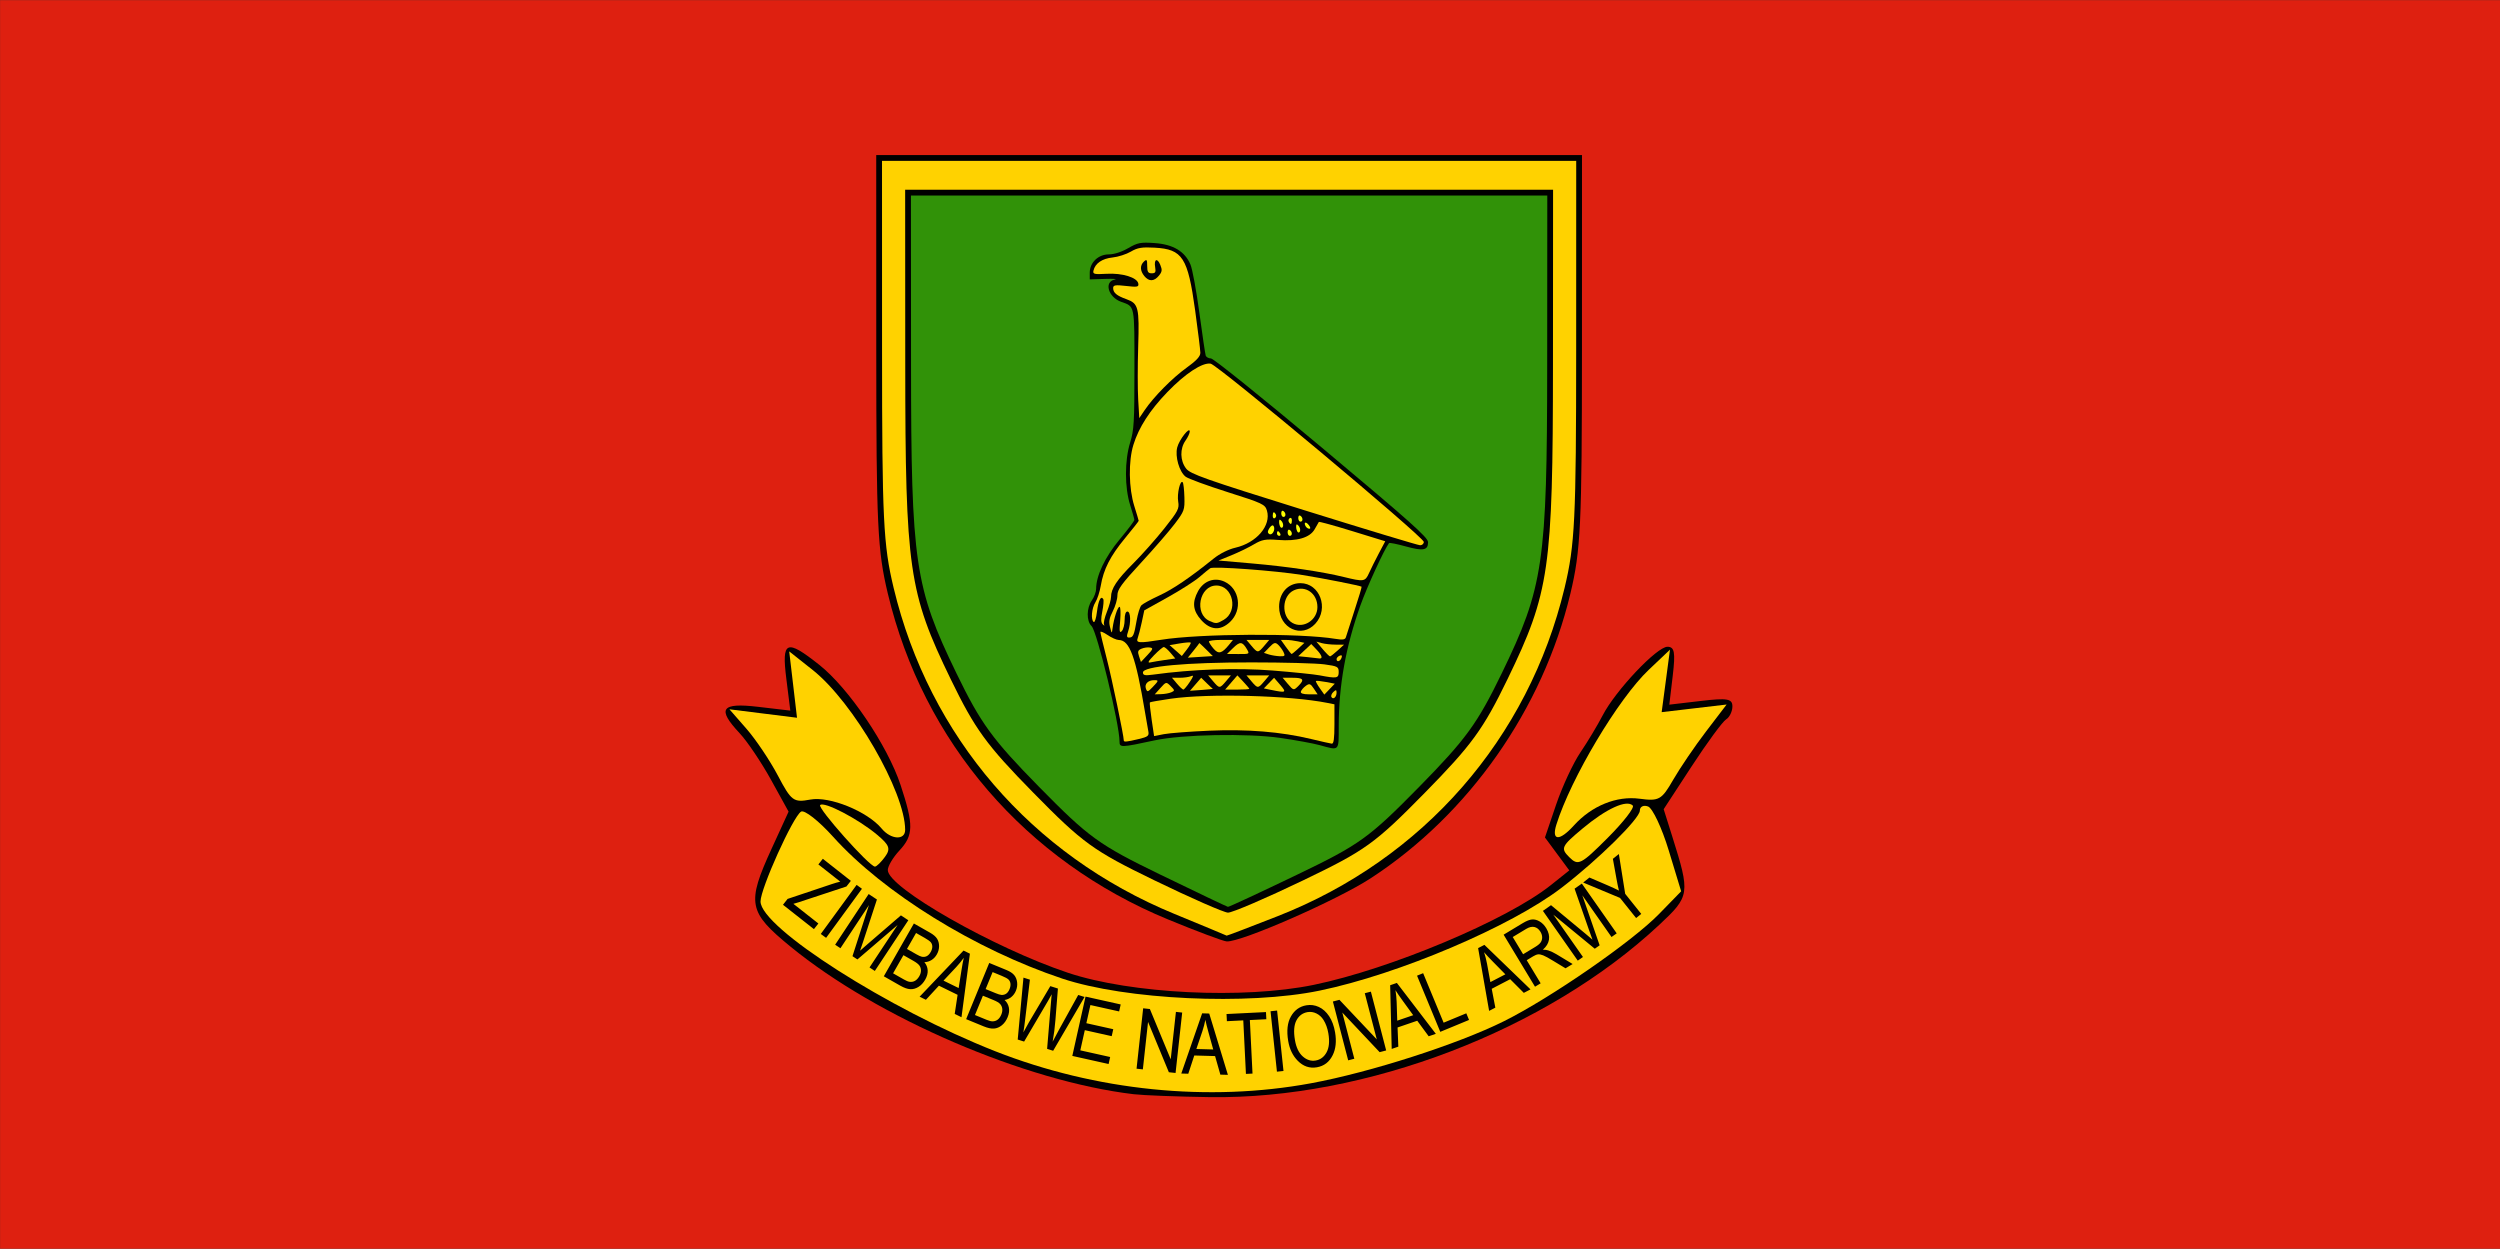 <?xml version="1.0" encoding="UTF-8" standalone="no"?>
<!-- Created with Inkscape (http://www.inkscape.org/) -->

<svg
   xmlns:dc="http://purl.org/dc/elements/1.1/"
   xmlns:cc="http://creativecommons.org/ns#"
   xmlns:rdf="http://www.w3.org/1999/02/22-rdf-syntax-ns#"
   xmlns:svg="http://www.w3.org/2000/svg"
   xmlns="http://www.w3.org/2000/svg"
   xmlns:sodipodi="http://sodipodi.sourceforge.net/DTD/sodipodi-0.dtd"
   xmlns:inkscape="http://www.inkscape.org/namespaces/inkscape"
   width="1000"
   height="499.494"
   id="svg2"
   sodipodi:version="0.32"
   inkscape:version="0.47 r22583"
   sodipodi:docname="Flag_of_Ohio.svg"
   inkscape:output_extension="org.inkscape.output.svg.inkscape"
   version="1.0">
  <rect width="100%" height="100%" fill="#333333" stroke="none"/>
  <defs
     id="defs4">
    <inkscape:perspective
       sodipodi:type="inkscape:persp3d"
       inkscape:vp_x="0 : 249.74722 : 1"
       inkscape:vp_y="0 : 1000 : 0"
       inkscape:vp_z="1000 : 249.74722 : 1"
       inkscape:persp3d-origin="500 : 166.49815 : 1"
       id="perspective94" />
  </defs>
  <sodipodi:namedview
     id="base"
     pagecolor="#ffffff"
     bordercolor="#666666"
     borderopacity="1.0"
     gridtolerance="10000"
     guidetolerance="10"
     objecttolerance="10"
     inkscape:pageopacity="0.0"
     inkscape:pageshadow="2"
     inkscape:zoom="1.4142136"
     inkscape:cx="576.8528"
     inkscape:cy="147.56822"
     inkscape:document-units="px"
     inkscape:current-layer="g2369"
     showborder="true"
     inkscape:window-width="1280"
     inkscape:window-height="1004"
     inkscape:window-x="-8"
     inkscape:window-y="-8"
     showgrid="false"
     inkscape:window-maximized="1" />
  <g
     inkscape:label="Layer 1"
     inkscape:groupmode="layer"
     id="layer1"
     transform="translate(-75.319,153.473)">
    <g
       id="g2520"
       transform="matrix(2.314,0,0,2.314,-98.943,-454.55)">
      <g
         transform="translate(74.773,129.257)"
         id="g2369">
        <rect
           style="opacity:1;fill:#de2010;fill-opacity:1;fill-rule:evenodd;stroke:#000000;stroke-width:0;stroke-linecap:butt;stroke-linejoin:miter;stroke-miterlimit:4;stroke-dasharray:none;stroke-opacity:1"
           id="rect4961"
           width="432.218"
           height="215.891"
           x="0.546"
           y="0.874" />
        <path
           style="fill:#000000;fill-opacity:1"
           d="M 196.5,190 C 177.715,187.769 152.214,176.799 137.166,164.475 C 129.867,158.497 129.584,157.019 133.925,147.541 L 136.851,141.156 L 133.815,135.656 C 132.146,132.631 129.704,129.006 128.39,127.601 C 124.428,123.366 125.182,122.284 131.574,123.035 L 137.148,123.69 L 136.459,118.173 C 135.637,111.595 136.444,111.255 142.149,115.774 C 147.253,119.816 153.948,129.711 156.213,136.561 C 158.493,143.458 158.46,145.245 156,147.886 C 154.9,149.067 154,150.584 154,151.259 C 154,154.279 172.365,164.744 185.16,169.015 C 196.047,172.649 215.501,173.602 227.637,171.096 C 240.907,168.355 261.07,159.877 268.59,153.876 L 271.805,151.311 L 269.701,148.466 L 267.598,145.62 L 269.529,139.938 C 270.592,136.813 272.477,132.758 273.719,130.928 C 274.961,129.098 276.695,126.211 277.573,124.514 C 279.789,120.23 286.938,112.656 288.767,112.656 C 289.993,112.656 290.167,113.599 289.686,117.659 L 289.093,122.662 L 294.547,122.021 C 299.119,121.484 300,121.635 300,122.959 C 300,123.827 299.506,124.843 298.902,125.216 C 298.297,125.59 295.624,129.233 292.961,133.313 L 288.118,140.731 L 289.601,145.443 C 292.727,155.372 292.67,155.755 287.344,160.734 C 267.871,178.936 236.634,190.905 209.64,190.506 C 204.063,190.423 198.15,190.196 196.5,190 z "
           id="path4638" />
        <path
           style="fill:#ffd200;fill-opacity:1"
           d="M 227.14,188.111 C 237.456,186.204 252.518,181.362 260.5,177.386 C 268.617,173.342 282.643,163.647 287.32,158.848 L 291.14,154.928 L 288.997,147.87 C 287.818,143.989 286.211,140.567 285.427,140.266 C 284.642,139.965 284,140.284 284,140.975 C 284,142.36 276.768,149.486 270.449,154.327 C 261.706,161.024 242.29,169.275 228.637,172.096 C 216.21,174.662 195.127,173.676 184.16,170.015 C 169.085,164.983 153.262,155.19 144.551,145.501 C 142.079,142.752 139.584,140.795 139.005,141.152 C 137.611,142.014 132,154.451 132,156.679 C 132,161.189 154.149,175.325 172.564,182.569 C 189.947,189.406 209.427,191.384 227.14,188.111 z "
           id="path4636" />
        <path
           style="fill:#ffd200;fill-opacity:1"
           d="M 153.506,148.978 C 154.534,147.573 154.308,146.948 152.116,145.119 C 148.842,142.388 142.982,139.34 142.306,140.016 C 141.799,140.523 150.82,150.656 151.777,150.656 C 152.053,150.656 152.831,149.901 153.506,148.978 z "
           id="path4586" />
        <path
           style="fill:#ffd200;fill-opacity:1"
           d="M 282.778,140.1 C 281.71,139.032 278.22,140.63 274.096,144.075 C 270.424,147.143 270.263,147.49 271.8,149.027 C 273.337,150.564 273.801,150.331 278.429,145.703 C 281.165,142.966 283.123,140.445 282.778,140.1 z "
           id="path4584" />
        <path
           style="fill:#ffd200;fill-opacity:1"
           d="M 157,144.311 C 157,137.735 148.034,122.227 141.022,116.673 L 136.959,113.455 L 137.633,119.19 L 138.307,124.924 L 132.466,124.195 L 126.625,123.465 L 129.563,126.824 C 131.178,128.671 133.624,132.314 134.998,134.918 C 137.327,139.333 137.706,139.614 140.617,139.068 C 143.926,138.447 150.474,141.112 152.939,144.082 C 154.537,146.008 157,146.146 157,144.311 z "
           id="path4582" />
        <path
           style="fill:#ffd200;fill-opacity:1"
           d="M 272.593,143.553 C 275.681,140.141 279.981,138.39 283.961,138.923 C 287.31,139.373 287.765,139.118 289.74,135.686 C 290.92,133.637 293.485,129.863 295.442,127.299 L 299,122.638 L 293.385,123.298 L 287.771,123.958 L 288.49,118.557 L 289.208,113.156 L 285.521,116.656 C 280.268,121.641 272.075,135.378 269.568,143.406 C 268.685,146.232 270.105,146.302 272.593,143.553 z "
           id="path4580" />
        <path
           style="fill:#000000"
           d="M 202.5,159.815 C 177.789,149.638 160.167,129.162 154.008,103.473 C 152.221,96.017 152.013,91.659 152.007,61.406 L 152,27.656 L 213,27.656 L 274,27.656 L 273.993,61.406 C 273.987,91.659 273.779,96.017 271.992,103.473 C 267.206,123.438 254.461,141.605 237.48,152.668 C 231.645,156.471 215.061,163.743 212.578,163.589 C 211.985,163.552 207.45,161.854 202.5,159.815 z "
           id="path4578" />
        <path
           style="fill:#ffd200;fill-opacity:1"
           d="M 221.413,159.218 C 246.573,149.34 264.741,128.546 270.992,102.473 C 272.773,95.043 272.987,90.66 272.993,61.406 L 273,28.656 L 213,28.656 L 153,28.656 L 153.007,61.406 C 153.013,90.66 153.227,95.043 155.008,102.473 C 161.167,128.162 178.789,148.638 203.5,158.815 C 208.45,160.854 212.535,162.552 212.578,162.589 C 212.621,162.625 216.596,161.108 221.413,159.218 z "
           id="path4576" />
        <path
           style="fill:#000000"
           d="M 200.009,152.993 C 189.491,147.886 187.722,146.604 179.134,137.86 C 171.052,129.632 169.072,126.909 164.864,118.231 C 157.616,103.284 157.038,99.281 157.017,63.906 L 157,33.656 L 213,33.656 L 269,33.656 L 268.983,63.906 C 268.962,99.281 268.384,103.284 261.136,118.231 C 256.928,126.91 254.949,129.632 246.863,137.863 C 238.196,146.687 236.581,147.85 225.79,153.037 C 219.362,156.127 213.517,158.637 212.801,158.614 C 212.086,158.591 206.329,156.062 200.009,152.993 z "
           id="path4574" />
        <path
           style="fill:#319208;fill-opacity:1"
           d="M 224.79,152.037 C 235.581,146.85 237.196,145.687 245.863,136.863 C 253.949,128.632 255.928,125.91 260.136,117.231 C 267.347,102.36 267.962,98.179 267.983,63.906 L 268,34.656 L 213,34.656 L 158,34.656 L 158.017,63.906 C 158.038,98.179 158.653,102.36 165.864,117.231 C 170.072,125.909 172.052,128.632 180.134,136.86 C 188.722,145.604 190.491,146.886 201.009,151.993 C 207.329,155.062 212.636,157.591 212.801,157.614 C 212.967,157.637 218.362,155.127 224.79,152.037 z "
           id="path4572" />
        <g
           id="g6180"
           inkscape:label="Layer 1"
           transform="matrix(8.0302179e-2,0,0,8.8414971e-2,188.025,39.715)">
          <path
             id="path6182"
             d="M 1.857,529.505 L 1.857,30.076 L 372.857,30.076 L 743.857,30.076 L 743.857,529.505 L 743.857,1028.934 L 372.857,1028.934 L 1.857,1028.934 L 1.857,529.505 z "
             style="fill:#000000;fill-opacity:0" />
          <path
             id="path6184"
             d="M 546.997,979.222 C 547.156,900.161 562.055,824.937 593.477,744.537 C 607.772,707.961 645.327,633.665 655.288,622.253 C 656.273,621.125 672.285,624.025 690.87,628.697 C 728.894,638.257 739.277,636.498 739.277,620.495 C 739.277,611.334 700.409,579.902 510.359,435.377 C 382.302,337.994 277.3,261.293 272.042,261.293 C 266.873,261.293 261.719,258.692 260.588,255.513 C 259.458,252.334 253.31,214.608 246.926,171.677 C 240.541,128.747 231.934,86.422 227.798,77.622 C 215.704,51.892 190.735,38.303 150.791,35.715 C 120.554,33.756 114.225,34.86 93.755,45.667 C 79.895,52.984 63.32,57.822 52.116,57.822 C 29.34,57.822 11.018,73.774 11.018,93.602 L 11.018,106.68 L 44.224,105.773 C 62.488,105.273 71.763,105.864 64.836,107.085 C 41.207,111.249 50.749,141.503 78.541,150.542 C 108.446,160.267 107.203,154.566 107.203,281.945 C 107.203,386.532 106.257,401.352 98.042,425.457 C 85.984,460.844 85.984,513.392 98.042,548.002 C 102.916,561.991 106.971,575.018 107.053,576.95 C 107.135,578.883 92.946,595.988 75.522,614.961 C 44.053,649.227 24.758,686.002 24.758,711.716 C 24.758,717.636 20.636,727.771 15.598,734.238 C 3.975,749.156 3.619,774.727 14.898,784.478 C 26.598,794.592 74.971,975.729 75.1,1009.909 C 75.146,1022.373 77.332,1022.316 150.715,1007.954 C 209.958,996.359 350.052,993.873 420.95,1003.158 C 453.699,1007.448 491.829,1013.784 505.684,1017.24 C 549.322,1028.123 546.894,1030.357 546.997,979.222 z "
             style="fill:#000000" />
          <path
             id="path6186"
             d="M 487.363,1005.284 C 422.755,991.174 349.743,985.79 267.511,989.073 C 225.946,990.732 182.389,993.77 170.719,995.823 L 149.501,999.557 L 144.237,967.378 C 141.342,949.68 139.631,934.536 140.434,933.725 C 141.237,932.914 161.398,929.693 185.236,926.566 C 267.076,915.83 442.006,920.082 522.86,934.772 L 537.746,937.476 L 537.746,976.268 C 537.746,1004.559 536.196,1014.888 532.021,1014.423 C 528.872,1014.073 508.776,1009.96 487.363,1005.284 z "
             style="fill:#ffd200;fill-opacity:1" />
          <path
             id="path6188"
             d="M 84.302,1008.198 C 84.302,998.885 58.824,887.793 47.698,848.594 C 40.119,821.894 33.919,798.313 33.919,796.193 C 33.919,794.073 40.861,796.67 49.345,801.964 C 57.83,807.258 68.651,811.636 73.392,811.693 C 96.992,811.974 109.914,844.189 129.925,952.632 C 132.741,967.892 135.991,984.888 137.147,990.401 C 138.99,999.186 136.393,1001.043 116.13,1005.43 C 90.518,1010.976 84.302,1011.516 84.302,1008.198 z "
             style="fill:#ffd200;fill-opacity:1" />
          <path
             id="path6190"
             d="M 531.243,923.173 C 529.837,920.877 531.755,916.426 535.506,913.283 C 541.052,908.637 542.326,908.92 542.326,914.798 C 542.326,923.431 534.856,929.076 531.243,923.173 z "
             style="fill:#ffd200;fill-opacity:1" />
          <path
             id="path6192"
             d="M 163.241,905.513 C 175.413,893.224 175.673,893.181 185.192,901.879 C 194.272,910.175 194.348,910.87 186.511,913.99 C 181.938,915.81 172.06,917.446 164.56,917.624 L 150.923,917.949 L 163.241,905.513 z "
             style="fill:#ffd200;fill-opacity:1" />
          <path
             id="path6194"
             d="M 465.476,912.565 C 466.454,909.603 471.264,904.545 476.164,901.325 C 483.882,896.253 486.174,896.973 493.302,906.71 L 501.532,917.949 L 482.615,917.949 C 470.259,917.949 464.315,916.082 465.476,912.565 z "
             style="fill:#ffd200;fill-opacity:1" />
          <path
             id="path6196"
             d="M 506.172,905.965 C 500.795,899.063 497.07,892.735 497.894,891.903 C 498.718,891.071 508.189,891.909 518.94,893.765 L 538.488,897.14 L 527.219,907.827 L 515.949,918.514 L 506.172,905.965 z "
             style="fill:#ffd200;fill-opacity:1" />
          <path
             id="path6198"
             d="M 131.846,906.615 C 128.483,897.766 136.483,890.39 149.57,890.274 C 159.981,890.182 159.742,891.171 146.254,903.963 C 135.914,913.771 134.654,914.003 131.846,906.615 z "
             style="fill:#ffd200;fill-opacity:1" />
          <path
             id="path6200"
             d="M 238.82,898.3 L 250.898,885.586 L 262.64,895.987 C 269.098,901.708 275.041,906.708 275.848,907.098 C 276.654,907.488 265.935,908.529 252.028,909.41 L 226.743,911.013 L 238.82,898.3 z "
             style="fill:#ffd200;fill-opacity:1" />
          <path
             id="path6202"
             d="M 401.067,909.248 L 385.765,906.389 L 396.778,895.987 L 407.792,885.586 L 420.953,899.456 C 435.351,914.629 433.841,915.373 401.067,909.248 z "
             style="fill:#ffd200;fill-opacity:1" />
          <path
             id="path6204"
             d="M 198.808,897.14 L 188.05,885.579 L 204.505,885.579 C 213.555,885.579 224.534,884.194 228.902,882.502 C 235.308,880.02 234.771,882.256 226.125,894.063 C 220.23,902.114 214.092,908.701 212.486,908.701 C 210.879,908.701 204.724,903.498 198.808,897.14 z "
             style="fill:#ffd200;fill-opacity:1" />
          <path
             id="path6206"
             d="M 315.622,894.809 L 328.804,880.917 L 341.67,893.362 C 348.746,900.207 354.536,906.458 354.536,907.254 C 354.536,908.05 342.814,908.701 328.488,908.701 L 302.44,908.701 L 315.622,894.809 z "
             style="fill:#ffd200;fill-opacity:1" />
          <path
             id="path6208"
             d="M 436.981,897.14 L 426.223,885.579 L 447.633,885.579 C 470.764,885.579 473.736,889.106 460.666,901.048 C 449.92,910.867 449.723,910.834 436.981,897.14 z "
             style="fill:#ffd200;fill-opacity:1" />
          <path
             id="path6210"
             d="M 276.672,892.516 L 265.915,880.955 L 290.413,880.955 L 314.911,880.955 L 304.153,892.516 C 290.871,906.79 289.954,906.79 276.672,892.516 z "
             style="fill:#ffd200;fill-opacity:1" />
          <path
             id="path6212"
             d="M 359.116,892.516 L 348.359,880.955 L 372.857,880.955 L 397.355,880.955 L 386.598,892.516 C 373.316,906.79 372.398,906.79 359.116,892.516 z "
             style="fill:#ffd200;fill-opacity:1" />
          <path
             id="path6214"
             d="M 505.684,880.825 C 494.348,878.848 448.798,874.609 404.462,871.407 C 327.506,865.848 232.262,868.823 147.28,879.44 C 129.738,881.631 125.524,880.804 125.524,875.172 C 125.524,863.247 217.368,855.521 359.116,855.521 C 428.393,855.521 498.986,857.247 515.99,859.357 C 544.596,862.907 546.907,864.03 546.907,874.386 C 546.907,886.721 542.986,887.334 505.684,880.825 z "
             style="fill:#ffd200;fill-opacity:1" />
          <path
             id="path6216"
             d="M 149.503,841.435 C 158.913,832.65 168.344,825.463 170.461,825.463 C 172.578,825.463 179.002,830.506 184.737,836.669 L 195.165,847.876 L 172.94,850.783 C 160.716,852.382 146.593,854.527 141.555,855.549 C 134.748,856.929 136.79,853.303 149.503,841.435 z "
             style="fill:#ffd200;fill-opacity:1" />
          <path
             id="path6218"
             d="M 117.067,843.548 C 113.671,834.372 114.624,831.75 122.453,828.732 C 127.684,826.716 135.83,825.675 140.554,826.42 C 148.058,827.604 147.378,829.475 135.168,841.236 L 121.194,854.697 L 117.067,843.548 z "
             style="fill:#ffd200;fill-opacity:1" />
          <path
             id="path6220"
             d="M 542.326,849.079 C 542.326,846.808 545.313,843.792 548.963,842.378 C 553.399,840.659 554.756,842.029 553.054,846.508 C 550.274,853.822 542.326,855.727 542.326,849.079 z "
             style="fill:#ffd200;fill-opacity:1" />
          <path
             id="path6222"
             d="M 234.528,832.422 C 241.333,824.805 246.902,818.214 246.903,817.775 C 246.905,817.337 253.441,822.873 261.427,830.077 L 275.947,843.176 L 249.051,844.724 L 222.155,846.272 L 234.528,832.422 z "
             style="fill:#ffd200;fill-opacity:1" />
          <path
             id="path6224"
             d="M 479.312,845.197 L 459.809,843.425 L 473.806,831.534 L 487.803,819.643 L 499.034,830.295 C 511.282,841.913 513.528,849.045 504.539,847.776 C 501.39,847.332 490.038,846.171 479.312,845.197 z "
             style="fill:#ffd200;fill-opacity:1" />
          <path
             id="path6226"
             d="M 196.019,832.375 L 182.815,821.746 L 204.764,818.423 C 216.836,816.595 227.472,815.871 228.401,816.813 C 229.33,817.755 225.395,824.034 219.656,830.765 L 209.222,843.004 L 196.019,832.375 z "
             style="fill:#ffd200;fill-opacity:1" />
          <path
             id="path6228"
             d="M 396.554,840.012 L 385.899,836.986 L 397.565,825.921 C 407.444,816.551 410.342,815.788 416.485,820.935 C 420.475,824.279 425.761,830.827 428.231,835.487 C 432.104,842.793 430.965,843.897 419.966,843.499 C 412.95,843.246 402.414,841.676 396.554,840.012 z "
             style="fill:#ffd200;fill-opacity:1" />
          <path
             id="path6230"
             d="M 512.267,829.427 L 498.814,814.895 L 510.265,817.803 C 516.562,819.403 529.96,820.751 540.036,820.798 L 558.357,820.884 L 544.616,832.256 C 537.059,838.51 529.715,843.702 528.297,843.794 C 526.879,843.885 519.665,837.42 512.267,829.427 z "
             style="fill:#ffd200;fill-opacity:1" />
          <path
             id="path6232"
             d="M 277.304,828.454 C 271.918,822.666 267.511,816.504 267.511,814.76 C 267.511,813.016 279.167,811.59 293.413,811.59 L 319.314,811.59 L 310.64,821.267 C 295.298,838.383 288.006,839.955 277.304,828.454 z "
             style="fill:#ffd200;fill-opacity:1" />
          <path
             id="path6234"
             d="M 319.543,827.413 C 334.304,814.308 339.395,814.614 348.978,829.184 C 355.576,839.218 355.368,839.334 331.048,839.19 L 306.444,839.043 L 319.543,827.413 z "
             style="fill:#ffd200;fill-opacity:1" />
          <path
             id="path6236"
             d="M 433.197,825.207 L 422.543,811.59 L 433.77,811.59 C 439.944,811.59 451.317,812.866 459.044,814.426 L 473.091,817.263 L 460.1,828.299 C 452.955,834.369 446.376,839.221 445.48,839.08 C 444.584,838.939 439.057,832.696 433.197,825.207 z "
             style="fill:#ffd200;fill-opacity:1" />
          <path
             id="path6238"
             d="M 359.116,823.151 L 348.359,811.59 L 372.857,811.59 L 397.355,811.59 L 386.598,823.151 C 373.316,837.425 372.398,837.425 359.116,823.151 z "
             style="fill:#ffd200;fill-opacity:1" />
          <path
             id="path6240"
             d="M 114.201,808.121 C 116.071,803.671 120.034,789.624 123.009,776.907 L 128.419,753.785 L 178.7,728.352 C 206.355,714.363 237.135,696.504 247.101,688.665 C 257.067,680.825 267.55,673.054 270.396,671.394 C 277.518,667.241 410.346,676.137 469.042,684.699 C 514.245,691.293 593.539,705.533 596.21,707.537 C 596.875,708.036 589.951,729.051 580.822,754.237 C 571.693,779.422 563.395,802.863 562.383,806.326 C 561.001,811.052 555.416,811.848 540,809.514 C 464.73,798.118 247.876,799.179 164.456,811.352 C 117.033,818.272 110.125,817.828 114.201,808.121 z "
             style="fill:#ffd200;fill-opacity:1" />
          <path
             id="path6242"
             d="M 496.876,779.575 C 526.38,749.787 506.193,700.606 464.462,700.606 C 437.679,700.606 418.66,719.808 418.66,746.849 C 418.66,788.981 467.372,809.363 496.876,779.575 z "
             style="fill:#000000;fill-opacity:1" />
          <path
             id="path6244"
             d="M 447.612,778.526 C 422.687,765.912 424.458,725.462 450.41,714.609 C 475.475,704.126 501.104,720.687 501.104,747.366 C 501.104,772.735 470.918,790.319 447.612,778.526 z "
             style="fill:#ffd200;fill-opacity:1" />
          <path
             id="path6246"
             d="M 312.807,776.628 C 340.24,753.322 334.085,711.588 301.166,697.701 C 279.534,688.576 256.377,696.069 244.273,716.111 C 230.98,738.121 232.93,754.478 251.023,772.745 C 270.795,792.708 292.289,794.059 312.807,776.628 z "
             style="fill:#000000;fill-opacity:1" />
          <path
             id="path6248"
             d="M 268.956,774.563 C 235.093,760.788 246.834,705.23 283.608,705.23 C 319.663,705.23 331.396,755.668 299.246,772.454 C 284.602,780.099 282.864,780.22 268.956,774.563 z "
             style="fill:#ffd200;fill-opacity:1" />
          <path
             id="path6250"
             d="M 93.575,795.103 C 100.016,778.002 99.18,756.098 92.088,756.098 C 88.337,756.098 86.134,762.086 86.134,772.283 C 86.134,781.185 83.399,791.069 80.056,794.248 C 75.033,799.026 74.419,795.418 76.519,773.439 C 77.916,758.814 77.307,746.849 75.165,746.849 C 71.056,746.849 63.087,769 60.192,788.468 C 58.494,799.883 58.424,799.857 54.632,786.395 C 51.67,775.882 53.054,768.792 60.676,755.421 C 66.113,745.883 70.561,731.922 70.561,724.396 C 70.561,713.058 79.298,702.115 121.516,660.572 C 149.541,632.994 182.161,598.791 194.005,584.565 C 214.499,559.948 215.503,557.432 214.765,532.498 C 214.339,518.088 212.693,504.988 211.108,503.387 C 205.755,497.983 198.583,525.903 201.412,541.131 C 203.97,554.897 201.337,559.542 171.776,593.412 C 153.932,613.857 123.705,644.778 104.605,662.127 C 69.421,694.083 56.82,711.354 56.82,727.617 C 56.82,732.552 52.838,745.569 47.972,756.544 C 43.105,767.519 40.316,778.671 41.773,781.327 C 43.405,784.3 42.333,784.217 38.984,781.112 C 35.018,777.434 34.759,770.611 38.027,755.927 C 40.492,744.849 41.465,734.079 40.188,731.993 C 35.274,723.967 29.482,734.289 26.603,756.2 C 24.952,768.764 21.801,777.92 19.6,776.546 C 12.974,772.412 15.088,749.642 23.18,737.977 C 27.35,731.966 32.517,717.564 34.662,705.972 C 40.678,673.462 55.137,647.694 87.087,612.544 C 103.189,594.829 116.363,579.628 116.363,578.765 C 116.363,577.902 112.113,564.905 106.919,549.882 C 94.908,515.147 94.064,462.241 105.007,430.082 C 116.54,396.192 140.272,362.687 177.822,327.282 C 216.586,290.732 253.416,268.736 271.285,271.463 C 286.661,273.81 730.116,610.572 730.116,619.902 C 730.116,623.595 726.509,626.562 722.101,626.495 C 717.692,626.428 604.922,595.427 471.499,557.603 C 258.277,497.157 227.646,487.345 218.441,476.541 C 205.359,461.186 204.796,437.713 217.129,421.883 C 222.167,415.417 226.289,407.38 226.289,404.024 C 226.289,393.792 203.653,419.962 199.325,435.197 C 194.266,453.007 203.722,482.856 217.482,492.51 C 222.919,496.325 263.541,509.863 307.754,522.593 C 383.212,544.32 388.402,546.532 392.409,558.667 C 402.028,587.801 370.33,621.69 324.471,631.302 C 309.683,634.402 290.848,642.949 277.858,652.455 C 226.22,690.245 190.178,712.458 160.038,725.071 C 142.315,732.488 125.275,740.979 122.172,743.94 C 119.069,746.901 114.455,760.373 111.918,773.878 C 106.531,802.556 104.356,806.965 95.595,806.965 C 90.525,806.965 90.084,804.376 93.575,795.103 z "
             style="fill:#ffd200;fill-opacity:1" />
          <path
             id="path6252"
             d="M 558.357,688.647 C 511.237,678.136 436.699,668.121 360.948,662.124 L 288.123,656.358 L 315.604,646.242 C 330.719,640.679 352.44,631.112 363.873,624.982 C 381.81,615.366 389.032,614.151 416.546,616.118 C 457.399,619.038 484.934,611.718 495.15,595.22 C 499.419,588.326 503.476,581.878 504.166,580.891 C 504.856,579.905 537.299,588.009 576.261,598.901 L 647.101,618.705 L 633.372,642.314 C 625.821,655.299 616.292,672.686 612.198,680.952 C 603.884,697.735 600.963,698.152 558.357,688.647 z "
             style="fill:#ffd200;fill-opacity:1" />
          <path
             id="path6254"
             d="M 397.228,604.412 C 393.331,601.98 393.532,598.952 397.999,592.784 C 401.773,587.573 405.157,586.269 407.017,589.308 C 411.29,596.288 403.492,608.32 397.228,604.412 z "
             style="fill:#ffff00;fill-opacity:1" />
          <path
             id="path6256"
             d="M 414.079,603.494 C 414.079,597.569 417.322,597.569 420.95,603.494 C 422.507,606.038 421.598,608.119 418.93,608.119 C 416.262,608.119 414.079,606.038 414.079,603.494 z "
             style="fill:#ffff00;fill-opacity:1" />
          <path
             id="path6258"
             d="M 436.981,600.909 C 436.981,596.944 439.042,594.986 441.561,596.558 C 447.487,600.256 447.487,608.119 441.561,608.119 C 439.042,608.119 436.981,604.875 436.981,600.909 z "
             style="fill:#ffff00;fill-opacity:1" />
          <path
             id="path6260"
             d="M 458.641,600.701 C 456.805,598.846 455.302,594.138 455.302,590.238 C 455.302,585.033 456.657,584.515 460.397,588.292 C 463.2,591.121 464.703,595.83 463.737,598.755 C 462.771,601.679 460.478,602.555 458.641,600.701 z "
             style="fill:#ffff00;fill-opacity:1" />
          <path
             id="path6262"
             d="M 421.999,591.452 C 420.162,589.597 418.66,584.889 418.66,580.989 C 418.66,575.784 420.015,575.267 423.755,579.043 C 426.558,581.873 428.061,586.581 427.095,589.506 C 426.129,592.431 423.836,593.306 421.999,591.452 z "
             style="fill:#ffff00;fill-opacity:1" />
          <path
             id="path6264"
             d="M 475.724,589.314 C 470.795,581.261 476.409,579.555 482.691,587.197 C 486.304,591.592 486.651,594.246 483.614,594.246 C 480.935,594.246 477.385,592.026 475.724,589.314 z "
             style="fill:#ffff00;fill-opacity:1" />
          <path
             id="path6266"
             d="M 439.466,580.692 C 438.017,578.325 438.926,575.08 441.486,573.483 C 444.046,571.885 446.141,573.822 446.141,577.788 C 446.141,585.91 443.393,587.106 439.466,580.692 z "
             style="fill:#ffff00;fill-opacity:1" />
          <path
             id="path6268"
             d="M 459.882,573.163 C 459.882,569.198 461.943,567.24 464.462,568.812 C 470.389,572.51 470.389,580.373 464.462,580.373 C 461.943,580.373 459.882,577.129 459.882,573.163 z "
             style="fill:#ffff00;fill-opacity:1" />
          <path
             id="path6270"
             d="M 404.919,569.085 C 404.919,560.962 407.667,559.766 411.594,566.18 C 413.043,568.548 412.134,571.792 409.574,573.39 C 407.014,574.987 404.919,573.05 404.919,569.085 z "
             style="fill:#ffff00;fill-opacity:1" />
          <path
             id="path6272"
             d="M 423.24,563.915 C 423.24,559.949 425.301,557.991 427.82,559.563 C 433.746,563.261 433.746,571.124 427.82,571.124 C 425.301,571.124 423.24,567.88 423.24,563.915 z "
             style="fill:#ffff00;fill-opacity:1" />
          <path
             id="path6274"
             d="M 115.295,341.572 C 114.01,321.581 114.01,274.932 115.295,237.908 C 117.951,161.386 115.895,153.854 90.062,145.453 C 68.973,138.594 61.4,132.834 61.4,123.65 C 61.4,117.811 66.106,117.118 89.211,119.556 C 113.466,122.116 116.833,121.52 115.547,114.895 C 113.231,102.96 81.182,93.99 47.214,95.769 C 20.538,97.166 17.237,96.426 19.044,89.448 C 22.697,75.342 37.656,66.022 60.069,63.886 C 72.138,62.736 89.893,57.56 99.526,52.384 C 113.741,44.747 123.406,43.298 150.822,44.695 C 210.82,47.754 222.177,63.753 237.9,167.367 C 244.002,207.581 249.039,244.876 249.093,250.245 C 249.163,257.22 240.789,265.492 219.751,279.228 C 188.771,299.456 148.724,336.241 129.223,362.381 L 117.633,377.919 L 115.295,341.572 z "
             style="fill:#ffd200;fill-opacity:1" />
          <path
             id="path6276"
             d="M 159.892,99.423 C 166.825,91.689 167.318,88.202 162.873,78.352 C 156.342,63.88 148.834,67.148 151.863,83.146 C 153.663,92.651 152.274,94.817 144.379,94.817 C 136.576,94.817 134.684,91.999 134.684,80.378 C 134.684,68.067 133.671,66.787 127.814,71.696 C 118.841,79.214 119.102,89.722 128.524,100.234 C 138.394,111.245 149.554,110.957 159.892,99.423 z "
             style="fill:#000000" />
        </g>
      </g>
      <path
         id="text2498"
         d="M 208.769,430.053 L 209.581,429.051 L 217.247,426.607 C 217.779,426.436 218.273,426.301 218.728,426.203 L 214.988,423.17 L 215.769,422.207 L 220.56,426.093 L 219.779,427.056 L 211.439,429.673 L 210.568,429.916 L 214.836,433.378 L 214.055,434.341 L 208.769,430.053 z M 215.226,435.193 L 221.546,426.804 L 222.456,427.49 L 216.136,435.878 L 215.226,435.193 z M 217.682,437.091 L 223.603,428.416 L 225.017,429.381 L 222.512,436.674 L 221.972,438.189 C 222.273,437.926 222.716,437.548 223.3,437.057 L 229.124,432.184 L 230.39,433.048 L 224.47,441.723 L 223.564,441.105 L 228.52,433.844 L 221.493,439.692 L 220.647,439.114 L 223.628,430.324 L 218.588,437.709 L 217.682,437.091 z M 226.011,442.669 L 231.344,433.621 L 234.128,435.261 C 234.691,435.594 235.086,435.944 235.312,436.313 C 235.538,436.682 235.647,437.114 235.639,437.608 C 235.63,438.102 235.494,438.573 235.23,439.021 C 234.985,439.437 234.673,439.758 234.296,439.985 C 233.919,440.211 233.506,440.328 233.058,440.336 C 233.398,440.747 233.581,441.214 233.608,441.737 C 233.635,442.26 233.486,442.798 233.161,443.349 C 232.839,443.896 232.443,444.311 231.975,444.592 C 231.507,444.873 231.031,444.997 230.546,444.964 C 230.061,444.93 229.492,444.721 228.838,444.335 L 226.011,442.669 z M 230.084,438.001 L 231.689,438.947 C 232.109,439.194 232.424,439.341 232.635,439.388 C 232.941,439.452 233.223,439.423 233.481,439.3 C 233.739,439.178 233.971,438.942 234.177,438.592 C 234.369,438.267 234.465,437.96 234.467,437.67 C 234.469,437.38 234.39,437.132 234.231,436.927 C 234.072,436.723 233.723,436.461 233.184,436.144 L 231.696,435.267 L 230.084,438.001 z M 227.622,442.18 L 229.467,443.267 C 229.874,443.507 230.196,443.647 230.434,443.687 C 230.776,443.745 231.093,443.695 231.383,443.536 C 231.674,443.377 231.928,443.113 232.146,442.743 C 232.348,442.401 232.448,442.071 232.448,441.752 C 232.447,441.433 232.361,441.149 232.189,440.9 C 232.016,440.652 231.677,440.379 231.171,440.08 L 229.455,439.069 L 227.622,442.18 z M 232.146,446.29 L 239.856,438.427 L 240.948,438.982 L 239.331,449.942 L 238.169,449.351 L 238.716,446.061 L 235.51,444.432 L 233.225,446.839 L 232.146,446.29 z M 236.317,443.572 L 238.916,444.893 L 239.436,441.894 C 239.594,440.973 239.742,440.233 239.88,439.677 C 239.477,440.227 239.035,440.753 238.556,441.254 L 236.317,443.572 z M 240.13,450.287 L 244.266,440.632 L 247.236,441.905 C 247.838,442.163 248.274,442.46 248.545,442.797 C 248.816,443.134 248.979,443.548 249.034,444.039 C 249.089,444.53 249.013,445.015 248.808,445.494 C 248.618,445.937 248.351,446.295 248.005,446.568 C 247.66,446.841 247.265,447.01 246.822,447.074 C 247.211,447.439 247.453,447.879 247.546,448.394 C 247.64,448.91 247.56,449.461 247.308,450.05 C 247.058,450.634 246.719,451.095 246.291,451.434 C 245.862,451.772 245.406,451.956 244.92,451.985 C 244.435,452.013 243.844,451.878 243.146,451.579 L 240.13,450.287 z M 243.575,445.138 L 245.287,445.871 C 245.735,446.063 246.066,446.169 246.282,446.188 C 246.593,446.213 246.869,446.148 247.109,445.993 C 247.35,445.839 247.55,445.575 247.71,445.202 C 247.858,444.855 247.915,444.538 247.88,444.25 C 247.845,443.962 247.735,443.727 247.551,443.544 C 247.367,443.361 246.987,443.147 246.412,442.9 L 244.825,442.22 L 243.575,445.138 z M 241.665,449.596 L 243.634,450.44 C 244.068,450.626 244.406,450.724 244.646,450.733 C 244.994,450.747 245.301,450.656 245.569,450.462 C 245.837,450.268 246.055,449.973 246.225,449.578 C 246.381,449.213 246.438,448.873 246.397,448.556 C 246.356,448.24 246.234,447.97 246.032,447.745 C 245.829,447.521 245.458,447.293 244.918,447.061 L 243.087,446.277 L 241.665,449.596 z M 248.992,453.943 L 250.142,443.256 L 251.25,443.625 L 250.319,450.571 C 250.227,451.286 250.116,452.004 249.986,452.726 L 250.967,451.006 L 254.764,444.795 L 256.069,445.229 L 255.559,450.662 C 255.435,451.986 255.257,453.232 255.023,454.403 C 255.343,453.79 255.717,453.111 256.146,452.368 L 259.563,446.393 L 260.651,446.755 L 255.089,455.973 L 254.049,455.627 L 254.851,447.459 L 254.982,446.204 C 254.76,446.613 254.551,446.977 254.355,447.294 L 250.093,454.309 L 248.992,453.943 z M 258.386,456.912 L 260.823,446.695 L 266.879,448.14 L 266.591,449.345 L 261.643,448.165 L 260.897,451.294 L 265.531,452.399 L 265.245,453.598 L 260.611,452.493 L 259.781,455.97 L 264.925,457.197 L 264.637,458.403 L 258.386,456.912 z M 269.455,459.284 L 270.752,448.861 L 271.911,449.006 L 275.385,457.748 L 276.404,449.565 L 277.485,449.7 L 276.187,460.122 L 275.029,459.978 L 271.562,451.229 L 270.542,459.419 L 269.455,459.284 z M 277.174,460.234 L 280.932,449.883 L 282.156,449.936 L 285.226,460.58 L 283.924,460.524 L 283.058,457.303 L 279.465,457.149 L 278.384,460.286 L 277.174,460.234 z M 279.843,456.032 L 282.756,456.157 L 281.987,453.213 C 281.748,452.308 281.577,451.574 281.472,451.01 C 281.333,451.679 281.149,452.34 280.92,452.995 L 279.843,456.032 z M 288.345,460.464 L 288.023,451.206 L 285.188,451.304 L 285.145,450.066 L 291.968,449.828 L 292.011,451.067 L 289.161,451.166 L 289.483,460.424 L 288.345,460.464 z M 293.709,460.156 L 292.759,449.696 L 293.894,449.593 L 294.843,460.053 L 293.709,460.156 z M 295.737,454.901 C 295.463,453.131 295.641,451.71 296.272,450.638 C 296.904,449.566 297.8,448.94 298.961,448.76 C 299.711,448.643 300.429,448.75 301.113,449.079 C 301.797,449.407 302.382,449.949 302.869,450.702 C 303.356,451.455 303.686,452.391 303.859,453.51 C 304.098,455.049 303.943,456.356 303.395,457.432 C 302.791,458.618 301.866,459.308 300.62,459.501 C 299.364,459.696 298.269,459.305 297.335,458.328 C 296.487,457.445 295.955,456.302 295.737,454.901 L 295.737,454.901 z M 296.902,454.742 C 297.1,456.021 297.536,456.969 298.21,457.587 C 298.883,458.206 299.623,458.452 300.43,458.327 C 301.256,458.199 301.894,457.735 302.343,456.935 C 302.791,456.136 302.908,455.045 302.694,453.662 C 302.555,452.77 302.288,451.995 301.891,451.336 C 301.585,450.832 301.185,450.453 300.689,450.199 C 300.192,449.945 299.68,449.859 299.151,449.941 C 298.302,450.073 297.657,450.535 297.217,451.329 C 296.777,452.122 296.672,453.26 296.902,454.742 L 296.902,454.742 z M 306.052,458.378 L 303.558,448.176 L 304.692,447.898 L 311.049,454.834 L 309.091,446.823 L 310.149,446.565 L 312.642,456.767 L 311.508,457.045 L 305.157,450.101 L 307.116,458.118 L 306.052,458.378 z M 313.602,456.517 L 313.499,445.505 L 314.663,445.126 L 321.266,454.022 L 320.026,454.426 L 318.088,451.711 L 314.668,452.825 L 314.753,456.142 L 313.602,456.517 z M 314.631,451.646 L 317.404,450.744 L 315.652,448.255 C 315.112,447.491 314.694,446.864 314.399,446.372 C 314.503,447.047 314.562,447.731 314.577,448.424 L 314.631,451.646 z M 322.04,453.689 L 318.168,443.926 L 319.227,443.506 L 322.642,452.117 L 326.584,450.553 L 327.041,451.706 L 322.04,453.689 z M 330.534,450.19 L 328.793,439.316 L 329.888,438.768 L 337.742,446.582 L 336.576,447.166 L 334.255,444.77 L 331.039,446.38 L 331.617,449.648 L 330.534,450.19 z M 330.827,445.22 L 333.434,443.915 L 331.331,441.715 C 330.684,441.04 330.177,440.482 329.812,440.04 C 330.015,440.691 330.176,441.359 330.293,442.042 L 330.827,445.22 z M 338.527,446.131 L 333.235,437.059 L 336.534,435.135 C 337.223,434.733 337.781,434.521 338.208,434.499 C 338.634,434.477 339.068,434.601 339.508,434.873 C 339.948,435.144 340.32,435.54 340.623,436.059 C 341.022,436.744 341.168,437.403 341.059,438.036 C 340.949,438.67 340.588,439.242 339.975,439.755 C 340.348,439.759 340.655,439.803 340.898,439.888 C 341.394,440.064 341.876,440.299 342.347,440.594 L 345.087,442.306 L 343.849,443.027 L 341.758,441.717 C 340.944,441.203 340.364,440.874 340.019,440.733 C 339.673,440.591 339.383,440.53 339.148,440.548 C 338.913,440.567 338.63,440.672 338.3,440.865 L 337.161,441.529 L 339.511,445.558 L 338.527,446.131 z M 336.555,440.489 L 338.671,439.255 C 339.133,438.985 339.452,438.725 339.626,438.474 C 339.8,438.223 339.888,437.937 339.888,437.616 C 339.889,437.295 339.797,436.975 339.612,436.658 C 339.345,436.2 339,435.918 338.58,435.812 C 338.159,435.707 337.684,435.808 337.156,436.116 L 334.804,437.487 L 336.555,440.489 z M 345.983,441.734 L 340.085,433.044 L 341.502,432.082 L 347.368,437.089 L 348.579,438.146 C 348.444,437.769 348.256,437.219 348.012,436.495 L 345.616,429.29 L 346.885,428.429 L 352.783,437.119 L 351.876,437.735 L 346.939,430.461 L 349.801,439.143 L 348.953,439.718 L 341.869,433.72 L 346.89,441.118 L 345.983,441.734 z M 356.174,434.52 L 353.448,431.004 L 347.117,428.251 L 348.216,427.4 L 351.492,428.867 C 352.14,429.156 352.735,429.445 353.277,429.731 C 353.141,429.142 353.009,428.461 352.882,427.69 L 352.31,424.226 L 353.357,423.414 L 354.348,430.306 L 357.074,433.822 L 356.174,434.52 z "
         style="font-size:14.673px;font-style:normal;font-variant:normal;font-weight:normal;font-stretch:normal;text-align:start;line-height:100%;writing-mode:lr-tb;text-anchor:start;fill:#000000;fill-opacity:1;stroke:none;stroke-width:1px;stroke-linecap:butt;stroke-linejoin:miter;stroke-opacity:1;font-family:Arial Narrow"
         transform="matrix(1,-1.4752527e-2,1.4752527e-2,1,-4.458,-140.462)" />
    </g>
  </g>
</svg>
